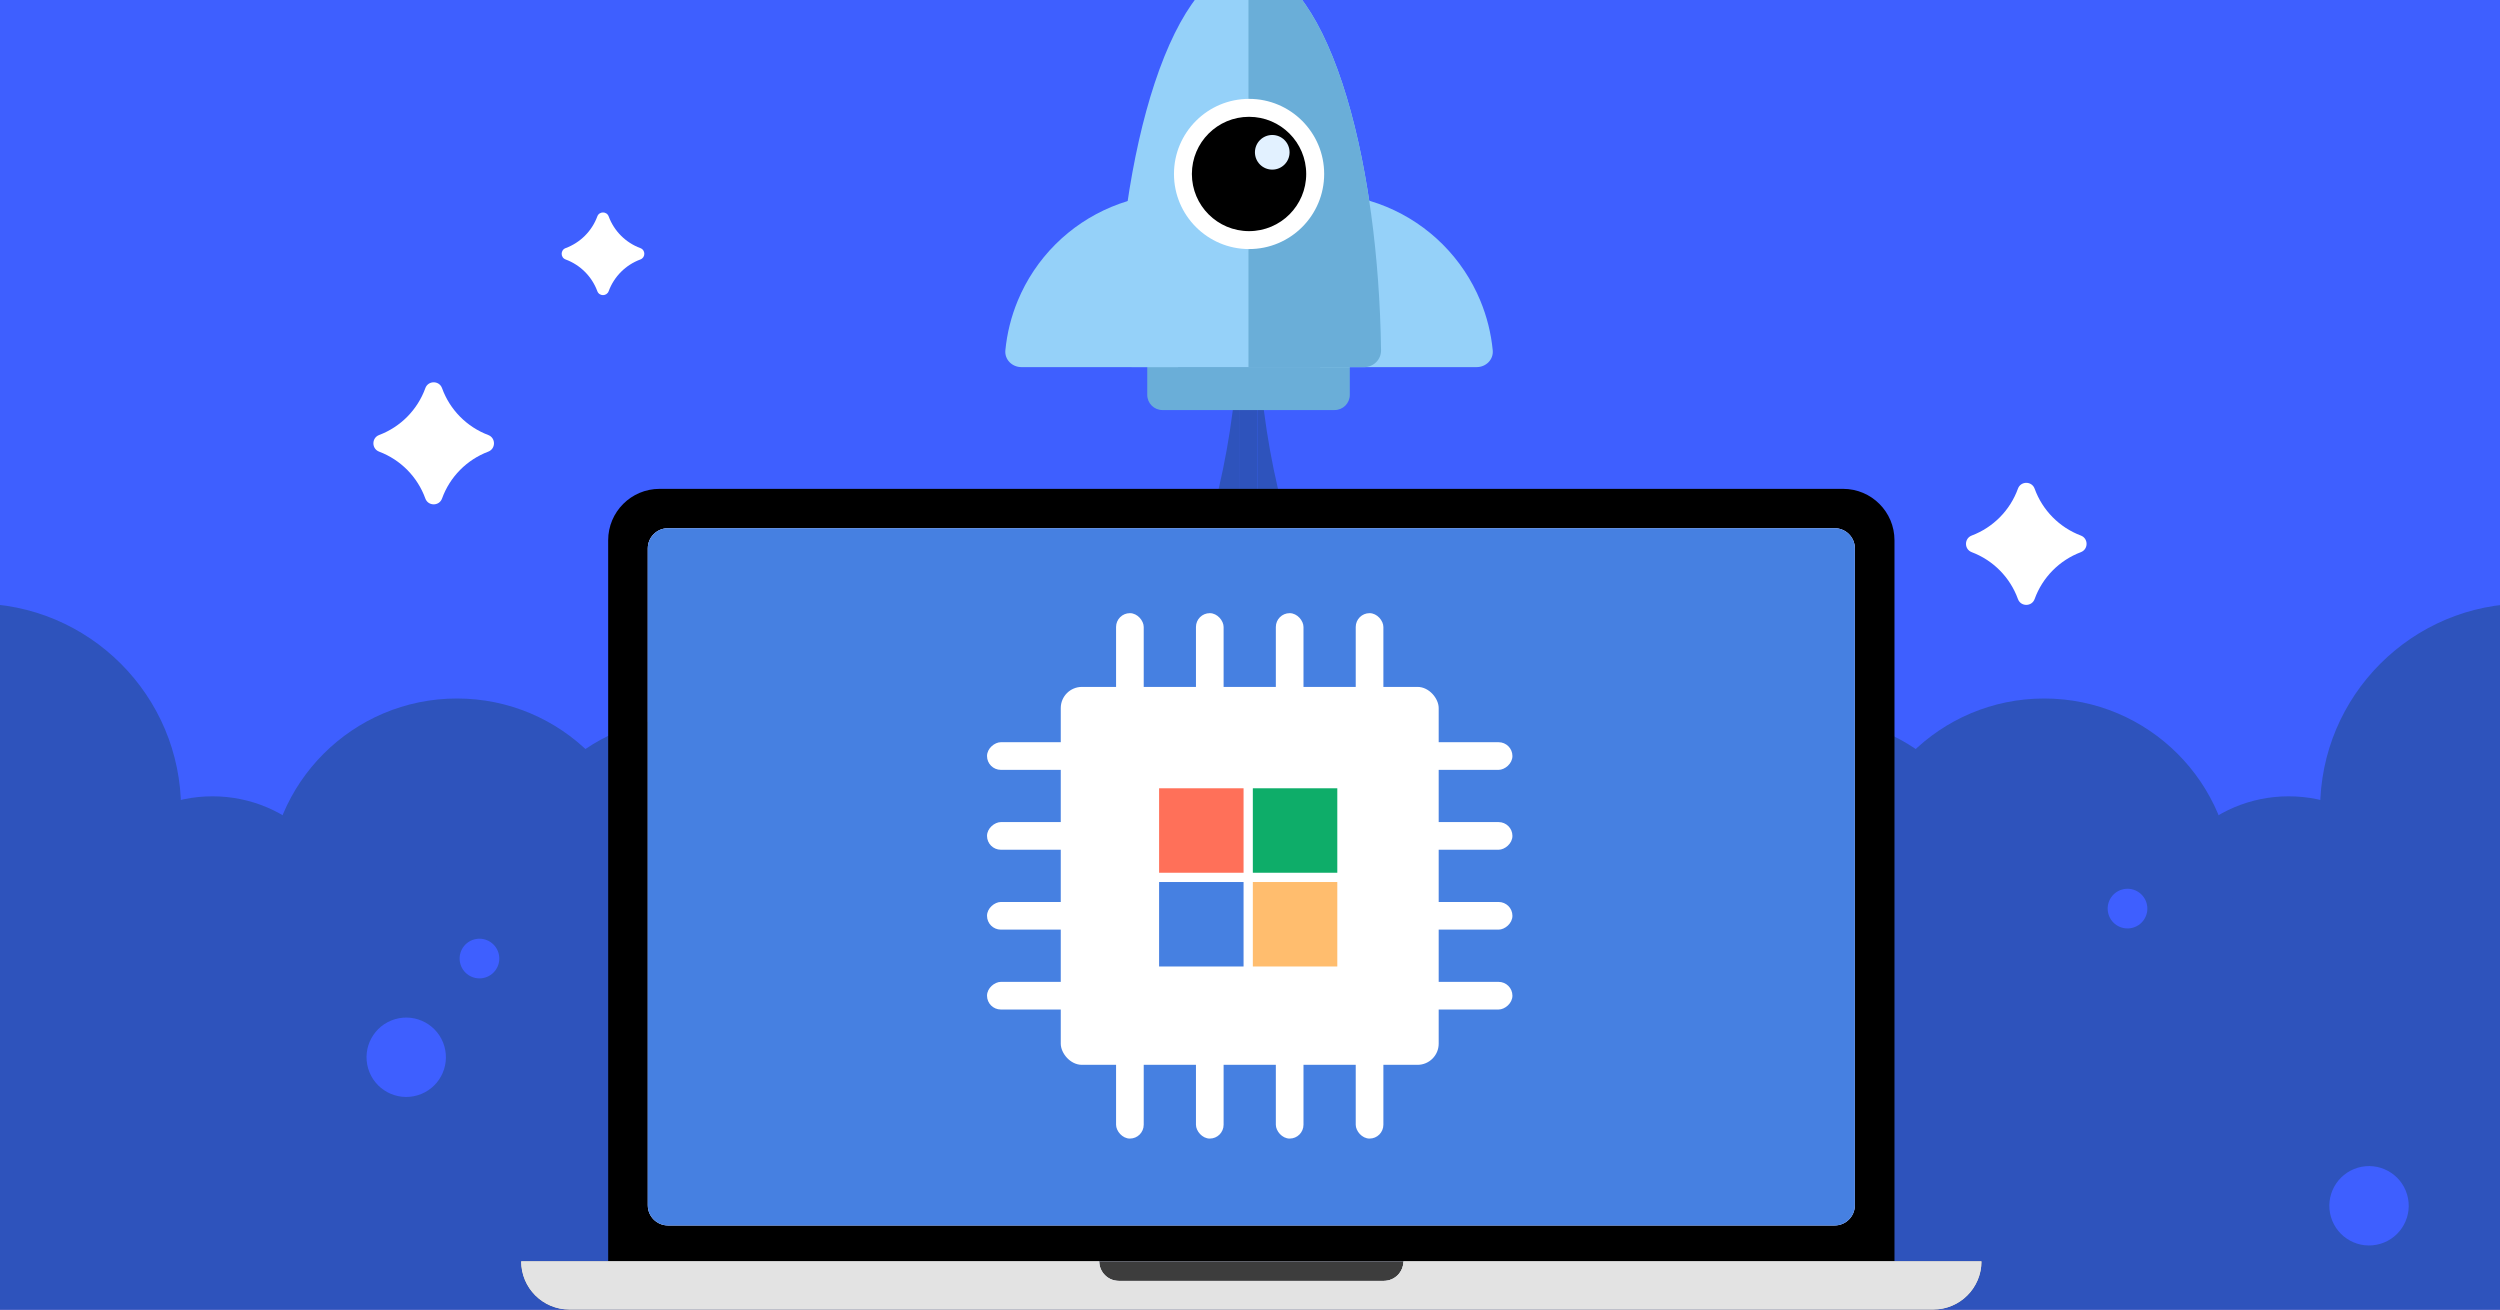 <svg fill="none" height="495" viewBox="0 0 945 495" width="945" xmlns="http://www.w3.org/2000/svg" xmlns:xlink="http://www.w3.org/1999/xlink"><rect x="0" y="0" width="945" height="495" fill="#333333" stroke="none"/><clipPath id="clip0_10434_371"><path d="M0 0H945V495H0Z"/></clipPath><g clip-path="url(#clip0_10434_371)"><path d="M0 0H945V495H0Z" fill="#3e5fff"/><g fill="#2e53bc"><path d="M68.439 305.834C68.439 348.758 33.642 383.554-9.281 383.554-52.204 383.554-87 348.758-87 305.834-87 262.911-52.204 228.115-9.281 228.115 33.642 228.115 68.439 262.911 68.439 305.834Z"/><path d="M133.128 353.816C133.128 382.982 109.484 406.626 80.318 406.626 51.152 406.626 27.508 382.982 27.508 353.816 27.508 324.65 51.152 301.007 80.318 301.007 109.484 301.007 133.128 324.65 133.128 353.816Z"/><path d="M244.031 335.327C244.031 374.701 212.112 406.62 172.738 406.62 133.364 406.62 101.445 374.701 101.445 335.327 101.445 295.953 133.364 264.034 172.738 264.034 212.112 264.034 244.031 295.953 244.031 335.327Z"/><path d="M332.488 342.222C332.488 381.596 300.569 413.515 261.195 413.515 221.821 413.515 189.902 381.596 189.902 342.222 189.902 302.848 221.821 270.929 261.195 270.929 300.569 270.929 332.488 302.848 332.488 342.222Z"/><path d="M394.54 342.221C394.54 370.453 371.654 393.339 343.423 393.339 315.191 393.339 292.305 370.453 292.305 342.221 292.305 313.989 315.191 291.103 343.423 291.103 371.654 291.103 394.54 313.989 394.54 342.221Z"/><path d="M463.941 294.076C463.941 322.308 441.054 345.194 412.823 345.194 384.591 345.194 361.705 322.308 361.705 294.076 361.705 265.845 384.591 242.958 412.823 242.958 441.054 242.958 463.941 265.845 463.941 294.076Z"/><path d="M475.357 235.015C475.357 251.047 462.36 264.043 446.328 264.043 430.296 264.043 417.299 251.047 417.299 235.015 417.299 218.983 430.296 205.986 446.328 205.986 462.36 205.986 475.357 218.983 475.357 235.015Z"/><path d="M877.004 305.834C877.004 348.758 911.8 383.554 954.723 383.554 997.646 383.554 1032.44 348.758 1032.44 305.834 1032.44 262.911 997.646 228.115 954.723 228.115 911.8 228.115 877.004 262.911 877.004 305.834Z"/><path d="M812.314 353.816C812.314 382.982 835.958 406.626 865.124 406.626 894.29 406.626 917.934 382.982 917.934 353.816 917.934 324.65 894.29 301.007 865.124 301.007 835.958 301.007 812.314 324.65 812.314 353.816Z"/><path d="M701.411 335.327C701.411 374.701 733.33 406.62 772.704 406.62 812.078 406.62 843.997 374.701 843.997 335.327 843.997 295.953 812.078 264.034 772.704 264.034 733.33 264.034 701.411 295.953 701.411 335.327Z"/><path d="M612.954 342.222C612.954 381.596 644.873 413.515 684.247 413.515 723.621 413.515 755.54 381.596 755.54 342.222 755.54 302.848 723.621 270.929 684.247 270.929 644.873 270.929 612.954 302.848 612.954 342.222Z"/><path d="M550.906 342.221C550.906 370.453 573.792 393.339 602.024 393.339 630.255 393.339 653.142 370.453 653.142 342.221 653.142 313.989 630.255 291.103 602.024 291.103 573.792 291.103 550.906 313.989 550.906 342.221Z"/><path d="M481.502 294.076C481.502 322.308 504.388 345.194 532.62 345.194 560.851 345.194 583.737 322.308 583.737 294.076 583.737 265.845 560.851 242.958 532.62 242.958 504.388 242.958 481.502 265.845 481.502 294.076Z"/><path d="M470.086 235.015C470.086 251.047 483.082 264.043 499.114 264.043 515.146 264.043 528.143 251.047 528.143 235.015 528.143 218.983 515.146 205.986 499.114 205.986 483.082 205.986 470.086 218.983 470.086 235.015Z"/><path d="M624.96 319.687C590.532 293.59 560.231 345.644 505.842 248.384L518.751 457.568C576.817 460.061 697.011 465.545 713.255 467.539 729.5 469.534 886.742 475.849 963.332 478.757L1009.29 346.64C1002.16 298.031 986.996 226.516 941.442 257.378 879.973 299.021 909.897 346.64 879.973 361.597 850.049 376.554 822.283 320.273 771.976 328.201 721.668 336.13 707.932 385.101 678.019 374.793 648.107 364.486 659.388 345.783 624.96 319.687Z"/><path d="M318.753 319.687C353.181 293.59 383.482 345.644 437.871 248.384L424.962 457.568C366.896 460.061 246.702 465.545 230.458 467.539 214.213 469.534 56.971 475.849-19.619 478.757L-65.574 346.64C-58.449 298.031-43.283 226.516 2.271 257.378 63.74 299.021 33.816 346.64 63.74 361.597 93.664 376.554 121.43 320.273 171.737 328.201 222.045 336.13 235.781 385.101 265.694 374.793 295.606 364.486 284.325 345.783 318.753 319.687Z"/><path d="M-5.471 478.754C-5.471 442.721 23.739 413.511 59.771 413.511H892.163C928.195 413.511 957.405 442.721 957.405 478.754 957.405 514.786 928.195 543.996 892.163 543.996H59.771C23.739 543.996-5.471 514.786-5.471 478.754Z"/><path d="M468.371 116H475.362V413.498H468.371V116Z"/><path d="M475.366 117.827C475.624 281.116 608.031 413.417 771.36 413.503H475.366V117.827Z"/><path d="M468.371 117.827C468.113 281.116 335.706 413.417 172.378 413.503H468.371V117.827Z"/></g><path d="M433.659 127.597 510.224 127.597V149.264C510.224 152.431 507.657 154.998 504.49 154.998H439.393C436.226 154.998 433.659 152.431 433.659 149.264V127.597Z" fill="#6aaed8"/><path d="M558.196 138.767C561.712 138.767 564.595 135.91 564.254 132.41 563.628 125.976 562.052 119.659 559.57 113.666 556.274 105.708 551.442 98.477 545.351 92.386 539.26 86.295 532.03 81.464 524.072 78.167 516.114 74.871 507.584 73.174 498.97 73.174L498.97 138.767H558.196Z" fill="#95d1f9"/><path d="M386.085 138.767C382.569 138.767 379.687 135.91 380.027 132.41 380.654 125.976 382.229 119.659 384.712 113.666 388.008 105.708 392.839 98.477 398.93 92.386 405.021 86.295 412.252 81.464 420.21 78.167 428.168 74.871 436.697 73.174 445.311 73.174L445.311 138.767H386.085Z" fill="#95d1f9"/><path d="M515.716 138.762C519.232 138.762 522.088 135.91 522.039 132.394 521.513 94.462 516.301 58.411 507.391 31.456 497.984 2.997 485.225-12.991 471.921-12.991 458.617-12.991 445.859 2.997 436.451 31.456 427.542 58.411 422.33 94.462 421.804 132.394 421.755 135.91 424.61 138.762 428.126 138.762L471.921 138.762 515.716 138.762Z" fill="#95d1f9"/><path d="M515.715 138.753C519.231 138.753 522.086 135.902 522.037 132.386 521.791 114.631 520.515 97.128 518.263 80.68 515.742 62.268 512.047 45.539 507.389 31.448 502.731 17.356 497.202 6.178 491.116-1.448 485.03-9.075 478.507-13 471.92-13L471.92 138.753H515.715Z" fill="#6aaed8"/><path d="M500.536 65.759C500.536 81.437 487.827 94.146 472.15 94.146 456.472 94.146 443.763 81.437 443.763 65.759 443.763 50.082 456.472 37.373 472.15 37.373 487.827 37.373 500.536 50.082 500.536 65.759Z" fill="#ffffff"/><path d="M493.748 65.763C493.748 77.696 484.073 87.37 472.14 87.37 460.206 87.37 450.532 77.696 450.532 65.763 450.532 53.829 460.206 44.155 472.14 44.155 484.073 44.155 493.748 53.829 493.748 65.763Z" fill="#000000"/><path d="M487.46 57.571C487.46 61.187 484.529 64.118 480.913 64.118 477.297 64.118 474.365 61.187 474.365 57.571 474.365 53.955 477.297 51.024 480.913 51.024 484.529 51.024 487.46 53.955 487.46 57.571Z" fill="#e2f1ff"/><path d="M716.113 476.782V204.223C716.113 193.49 707.412 184.789 696.684 184.789H249.321C238.588 184.789 229.887 193.49 229.887 204.223V476.782H197C197 486.845 205.157 495.002 215.22 495.002H730.78C735.811 495.002 740.365 492.964 743.666 489.663 746.962 486.367 749 481.813 749 476.782H716.113ZM244.867 207.299C244.867 203.092 248.283 199.675 252.496 199.675H693.504C697.717 199.675 701.133 203.092 701.133 207.299V455.584C701.133 459.797 697.717 463.214 693.504 463.214H252.496C248.283 463.214 244.867 459.797 244.867 455.584V207.299ZM528.334 482.016C526.994 483.357 525.143 484.186 523.099 484.186H422.901C418.814 484.186 415.496 480.868 415.496 476.782H530.504C530.504 478.825 529.674 480.676 528.334 482.016Z" fill="#000000"/><path d="M693.5 199.677H252.493C248.279 199.677 244.863 203.093 244.863 207.306V455.585C244.863 459.799 248.279 463.215 252.493 463.215H693.5C697.714 463.215 701.13 459.799 701.13 455.585V207.306C701.13 203.093 697.714 199.677 693.5 199.677Z" fill="#e3e3e3"/><path d="M530.503 476.781C530.503 478.825 529.674 480.676 528.334 482.016 526.993 483.356 525.142 484.186 523.099 484.186H422.901C418.814 484.186 415.496 480.868 415.496 476.781H530.503Z" fill="#e3e3e3"/><path d="M530.503 476.781C530.503 478.825 529.674 480.676 528.334 482.016 526.993 483.356 525.142 484.186 523.099 484.186H422.901C418.814 484.186 415.496 480.868 415.496 476.781H530.503Z" fill="#3d3d3d"/><path d="M693.504 199.673H252.497C248.283 199.673 244.867 203.089 244.867 207.303V455.582C244.867 459.796 248.283 463.212 252.497 463.212H693.504C697.718 463.212 701.134 459.796 701.134 455.582V207.303C701.134 203.089 697.718 199.673 693.504 199.673Z" fill="#4680e1"/><path clip-rule="evenodd" d="M716.113 476.781V476.782H749C749 481.813 746.962 486.367 743.666 489.663 740.365 492.964 735.811 495.002 730.78 495.002H215.22C205.157 495.002 197 486.845 197 476.782H229.887V476.781H716.113ZM523.099 484.186C525.143 484.186 526.994 483.357 528.334 482.016 529.674 480.676 530.504 478.825 530.504 476.782H415.496C415.496 480.868 418.814 484.186 422.901 484.186H523.099Z" fill="#f8f8f8" fill-rule="evenodd"/><path clip-rule="evenodd" d="M716.113 476.778V476.781H749C749 481.812 746.962 486.366 743.666 489.662 740.365 492.963 735.811 495.001 730.78 495.001H215.22C205.157 495.001 197 486.844 197 476.781H229.887V476.778H716.113ZM523.099 484.185C525.143 484.185 526.994 483.356 528.334 482.015 529.674 480.675 530.504 478.824 530.504 476.781H415.496C415.496 480.867 418.814 484.185 422.901 484.185H523.099Z" fill="#e3e3e3" fill-rule="evenodd"/><rect fill="#ffffff" height="142.856" rx="8" width="142.856" x="400.968" y="259.65"/><rect fill="#ffffff" height="42.973" rx="5.226" width="10.453" x="421.874" y="231.773"/><rect fill="#ffffff" height="42.973" rx="5.226" width="10.453" x="421.874" y="387.408"/><rect fill="#ffffff" height="42.973" rx="5.226" transform="matrix(0 1 -1 0 852.254 -291.142)" width="10.453" x="571.698" y="280.556"/><rect fill="#ffffff" height="42.973" rx="5.226" transform="matrix(0 1 -1 0 696.623 -135.511)" width="10.453" x="416.067" y="280.556"/><rect fill="#ffffff" height="42.973" rx="5.226" width="10.453" x="482.267" y="231.773"/><rect fill="#ffffff" height="42.973" rx="5.226" width="10.453" x="482.267" y="387.408"/><rect fill="#ffffff" height="42.973" rx="5.226" transform="matrix(0 1 -1 0 912.645 -230.751)" width="10.453" x="571.698" y="340.947"/><rect fill="#ffffff" height="42.973" rx="5.226" transform="matrix(0 1 -1 0 757.014 -75.12)" width="10.453" x="416.067" y="340.947"/><rect fill="#ffffff" height="42.973" rx="5.226" width="10.453" x="452.072" y="231.773"/><rect fill="#ffffff" height="42.973" rx="5.226" width="10.453" x="452.072" y="387.408"/><rect fill="#ffffff" height="42.973" rx="5.226" transform="matrix(0 1 -1 0 882.446 -260.95)" width="10.453" x="571.698" y="310.748"/><rect fill="#ffffff" height="42.973" rx="5.226" transform="matrix(0 1 -1 0 726.815 -105.319)" width="10.453" x="416.067" y="310.748"/><rect fill="#ffffff" height="42.973" rx="5.226" width="10.453" x="512.465" y="231.773"/><rect fill="#ffffff" height="42.973" rx="5.226" width="10.453" x="512.465" y="387.408"/><rect fill="#ffffff" height="42.973" rx="5.226" transform="matrix(0 1 -1 0 942.843 -200.553)" width="10.453" x="571.698" y="371.145"/><rect fill="#ffffff" height="42.973" rx="5.226" transform="matrix(0 1 -1 0 787.212 -44.922)" width="10.453" x="416.067" y="371.145"/><path d="M470.067 297.971H438.138V329.9H470.067V297.971Z" fill="#ff7059"/><path d="M505.5 297.971H473.572V329.9H505.5V297.971Z" fill="#0ead69"/><path d="M470.067 333.404H438.138V365.333H470.067V333.404Z" fill="#4680e1"/><path d="M505.5 333.404H473.572V365.333H505.5V333.404Z" fill="#ffbd6e"/><path d="M762.776 184.726C763.845 181.772 768.024 181.772 769.093 184.726 772.049 192.891 778.43 199.359 786.551 202.431 789.448 203.527 789.448 207.628 786.551 208.724 778.43 211.796 772.049 218.265 769.093 226.429 768.024 229.383 763.845 229.383 762.776 226.429 759.82 218.265 753.439 211.796 745.318 208.724 742.421 207.628 742.421 203.527 745.318 202.431 753.439 199.359 759.82 192.891 762.776 184.726Z" fill="#ffffff"/><path d="M225.785 110.062C226.523 112.056 229.342 112.056 230.08 110.062 232.134 104.511 236.511 100.134 242.062 98.08 244.056 97.343 244.056 94.523 242.062 93.785 236.511 91.731 232.134 87.355 230.08 81.803 229.342 79.81 226.523 79.81 225.785 81.803 223.731 87.355 219.354 91.731 213.803 93.785 211.81 94.523 211.81 97.343 213.803 98.08 219.354 100.134 223.731 104.511 225.785 110.062Z" fill="#ffffff"/><circle cx="181.317" cy="362.319" fill="#3e5fff" r="7.5" transform="matrix(.959 -.283 .283 .959 -95.184 66.18)"/><circle cx="804.317" cy="343.317" fill="#3e5fff" r="7.5" transform="matrix(.959 -.283 .283 .959 -64.299 241.832)"/><circle cx="153.639" cy="399.641" fill="#3e5fff" r="15.004" transform="matrix(.959 -.283 .283 .959 -106.886 59.87)"/><circle cx="895.639" cy="455.639" fill="#3e5fff" r="15.004" transform="matrix(.959 -.283 .283 .959 -92.369 272.292)"/><path d="M160.776 188.43C161.845 191.385 166.024 191.385 167.093 188.43 170.049 180.266 176.43 173.797 184.551 170.725 187.448 169.629 187.448 165.528 184.551 164.432 176.43 161.36 170.049 154.892 167.093 146.727 166.024 143.773 161.845 143.773 160.776 146.727 157.82 154.892 151.439 161.36 143.318 164.432 140.421 165.528 140.421 169.629 143.318 170.725 151.439 173.797 157.82 180.266 160.776 188.43Z" fill="#ffffff"/></g></svg>
